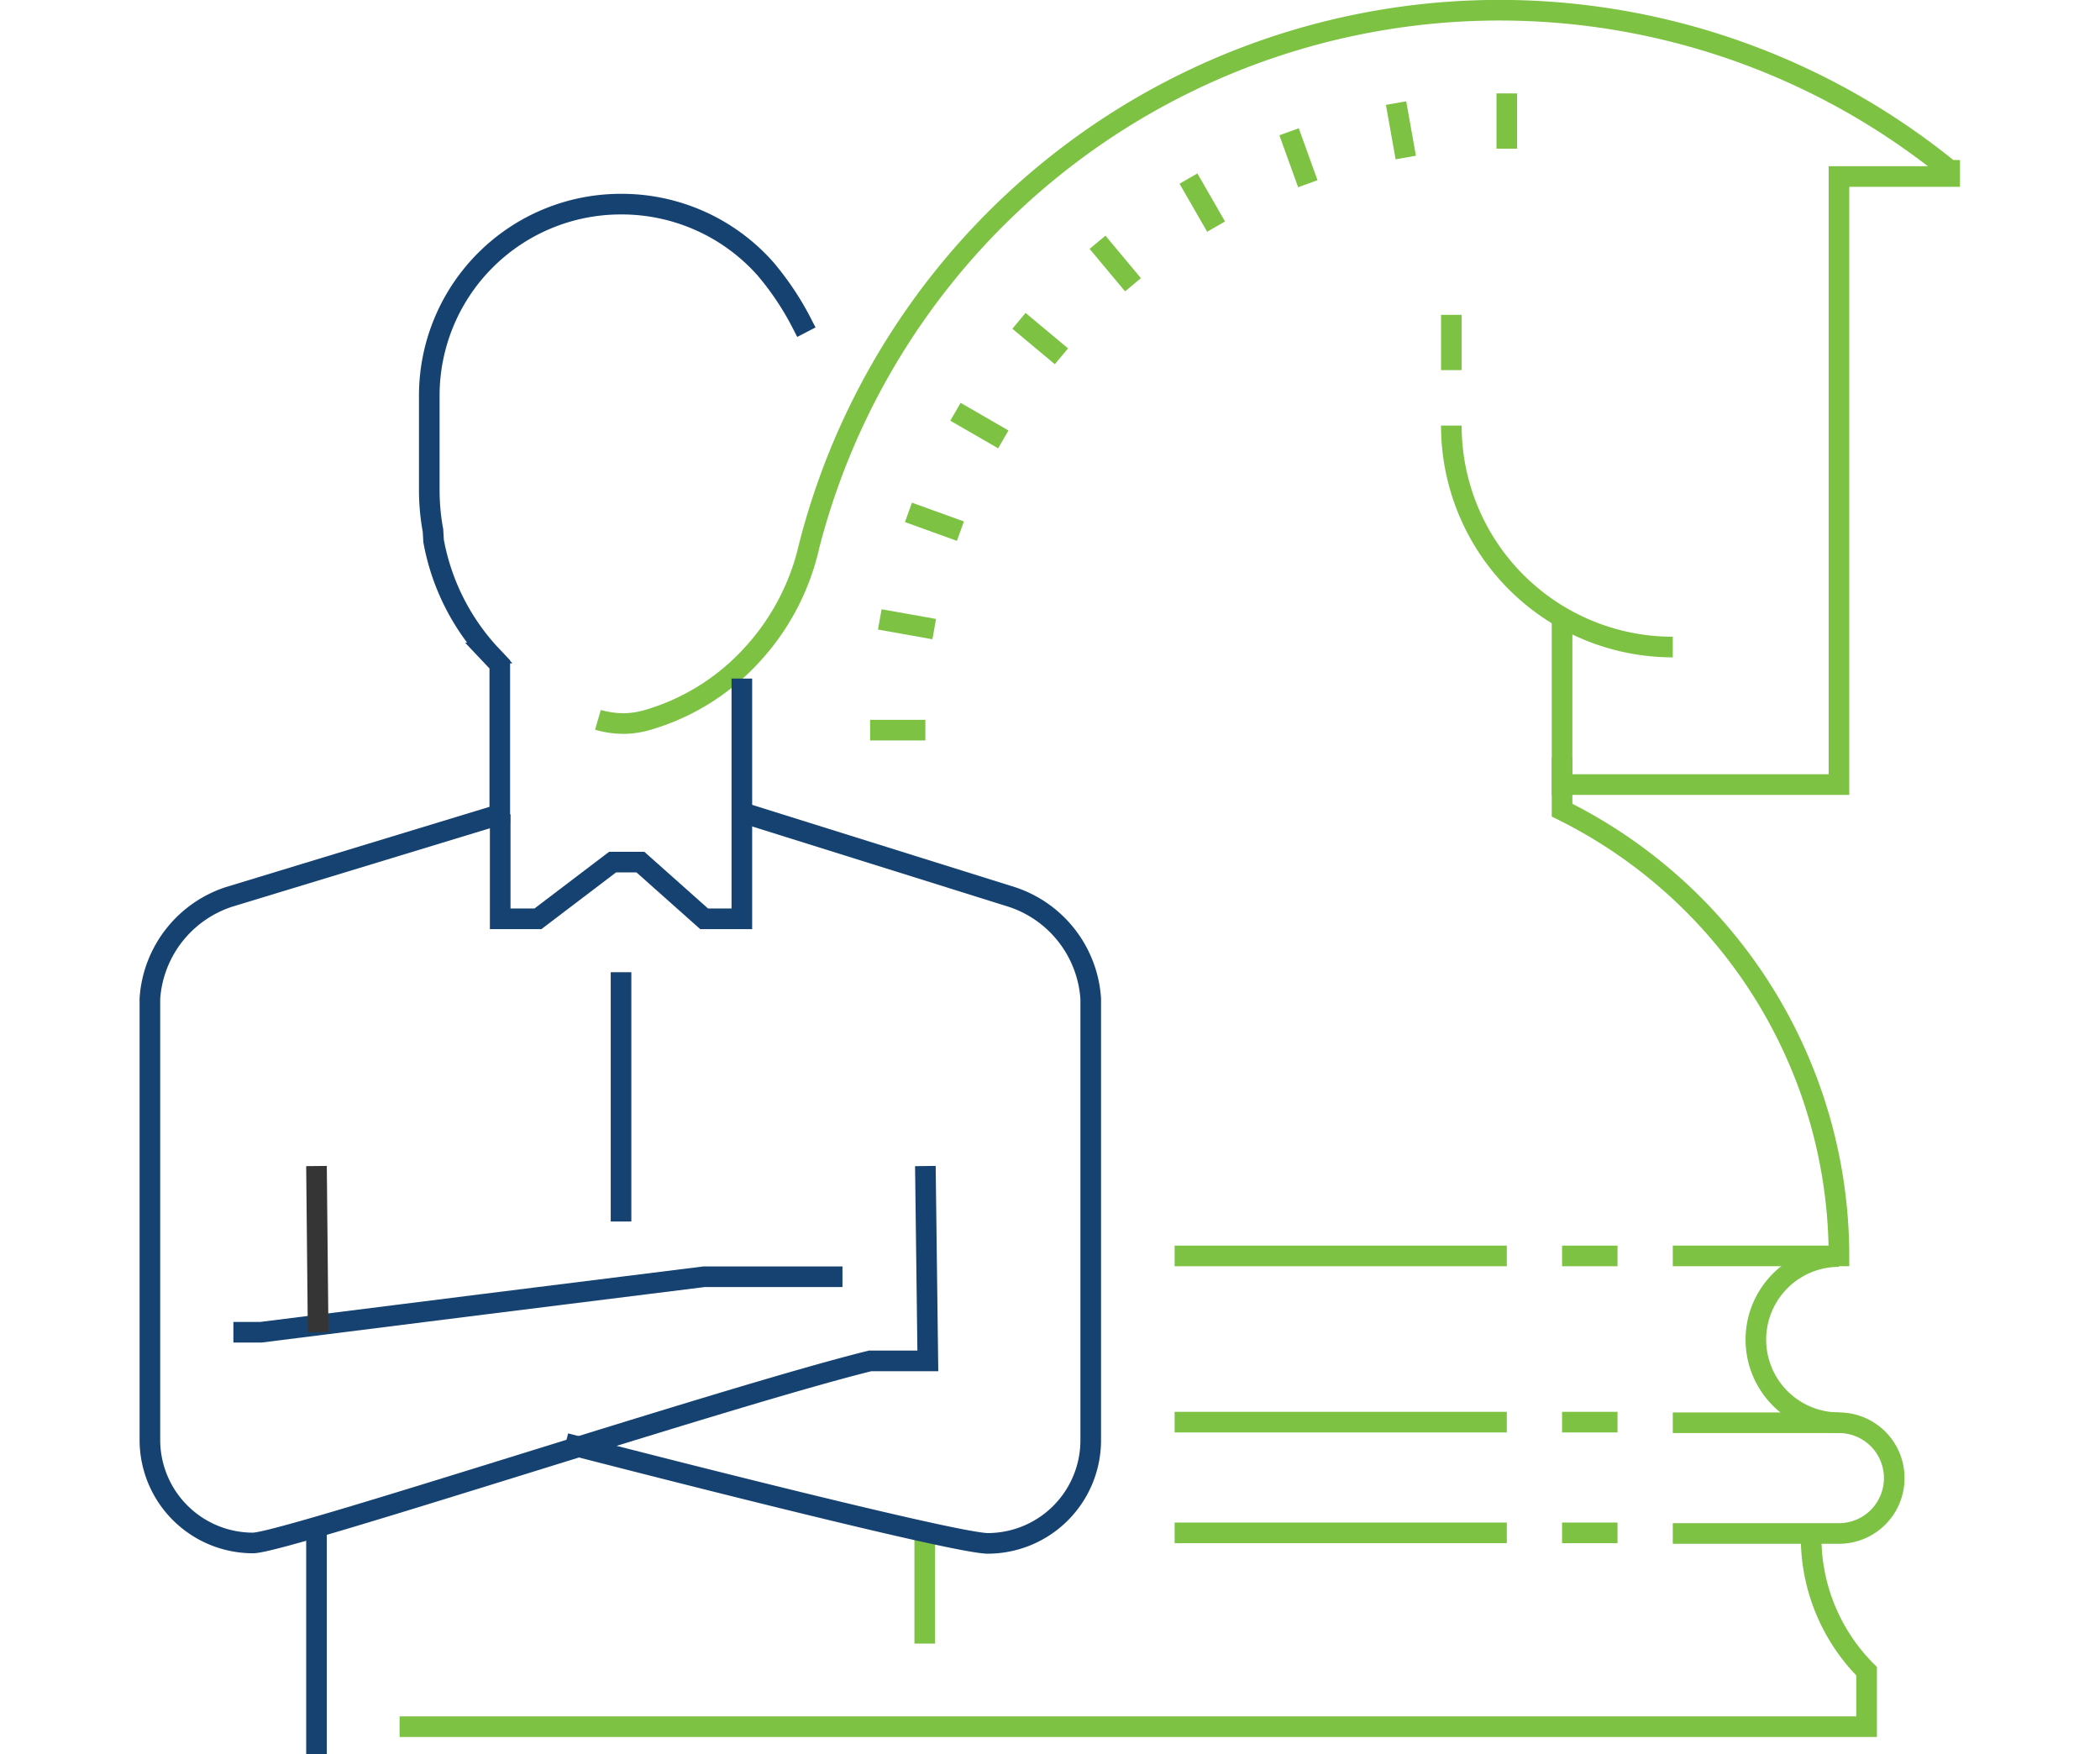<svg id="Layer_1" data-name="Layer 1" xmlns="http://www.w3.org/2000/svg" viewBox="0 0 101.85 85.08"><defs><style>.cls-1,.cls-2,.cls-3{fill:none;stroke-miterlimit:10;}.cls-1{stroke:#7dc243;}.cls-2{stroke:#164271;}.cls-3{stroke:#353535;}</style></defs><path class="cls-1" d="M70.39,20.64h0A10.74,10.74,0,0,0,81.13,31.38h0"/><path class="cls-1" d="M81.13,60.91h8.06A24.15,24.15,0,0,0,75.76,39.29V36.75"/><line class="cls-1" x1="70.39" y1="17.95" x2="70.39" y2="15.27"/><line class="cls-1" x1="56.97" y1="68.97" x2="73.08" y2="68.97"/><line class="cls-1" x1="73.08" y1="74.34" x2="56.97" y2="74.34"/><path class="cls-1" d="M81.13,69h8.06a2.68,2.68,0,0,1,2.68,2.68h0a2.68,2.68,0,0,1-2.68,2.69H81.13"/><path class="cls-1" d="M19.38,83.74H90.53V81.05h0a9.17,9.17,0,0,1-2.69-6.48v-.23"/><line class="cls-1" x1="42.2" y1="35.41" x2="44.88" y2="35.41"/><line class="cls-1" x1="73.08" y1="7.21" x2="73.08" y2="4.53"/><line class="cls-1" x1="68.18" y1="7.64" x2="67.71" y2="5"/><line class="cls-1" x1="63.43" y1="8.91" x2="62.52" y2="6.39"/><line class="cls-1" x1="58.98" y1="10.99" x2="57.64" y2="8.66"/><line class="cls-1" x1="54.95" y1="13.81" x2="53.23" y2="11.75"/><line class="cls-1" x1="51.48" y1="17.28" x2="49.42" y2="15.56"/><line class="cls-1" x1="48.66" y1="21.31" x2="46.34" y2="19.97"/><line class="cls-1" x1="46.58" y1="25.76" x2="44.06" y2="24.85"/><line class="cls-1" x1="45.31" y1="30.51" x2="42.67" y2="30.04"/><line class="cls-1" x1="75.76" y1="60.91" x2="78.45" y2="60.91"/><line class="cls-1" x1="75.76" y1="68.97" x2="78.45" y2="68.97"/><line class="cls-1" x1="75.76" y1="74.34" x2="78.45" y2="74.34"/><path class="cls-1" d="M89.19,69a4,4,0,0,1,0-8.06"/><line class="cls-1" x1="73.08" y1="60.91" x2="56.97" y2="60.91"/><line class="cls-1" x1="44.85" y1="74" x2="44.85" y2="79.71"/><path class="cls-2" d="M36.07,39.43l13,4.07a5.58,5.58,0,0,1,3.83,4.93V69.85a5,5,0,0,1-5,5h0C46.07,74.83,27.43,70,27.43,70"/><path class="cls-1" d="M75.76,30v8.05H89.19V8.56h5.37v-.3a34.57,34.57,0,0,0-55.26,18c-.18.7-.11.43-.15.6a11.52,11.52,0,0,1-2.69,4.91h0a11,11,0,0,1-5,3.13h0a4.27,4.27,0,0,1-1.17.19A4.53,4.53,0,0,1,29,34.91"/><polyline class="cls-2" points="11.32 64.61 12.66 64.61 23.4 63.26 34.14 61.92 40.86 61.92"/><polyline class="cls-2" points="35.98 32.91 35.98 44.56 34.15 44.56 31.06 41.81 29.71 41.81 26.09 44.56 24.26 44.56 24.26 39.49"/><line class="cls-2" x1="30.12" y1="47.15" x2="30.12" y2="59.24"/><line class="cls-2" x1="15.35" y1="74" x2="15.35" y2="85.08"/><line class="cls-3" x1="15.35" y1="56.55" x2="15.43" y2="64.61"/><path class="cls-2" d="M44.88,56.55,45,66H42.2C35,67.79,13.78,74.83,12.27,74.83h0a5,5,0,0,1-5-5V48.43a5.58,5.58,0,0,1,3.83-4.93l13.14-4V34.63l0-2.41-.52-.55h0a11,11,0,0,1-2.69-5.43L21,25.73a10.86,10.86,0,0,1-.18-2V19.19A9.29,9.29,0,0,1,30.11,9.9h0a9.32,9.32,0,0,1,7,3.12h0a13.91,13.91,0,0,1,1.86,2.82l.14.27"/></svg>